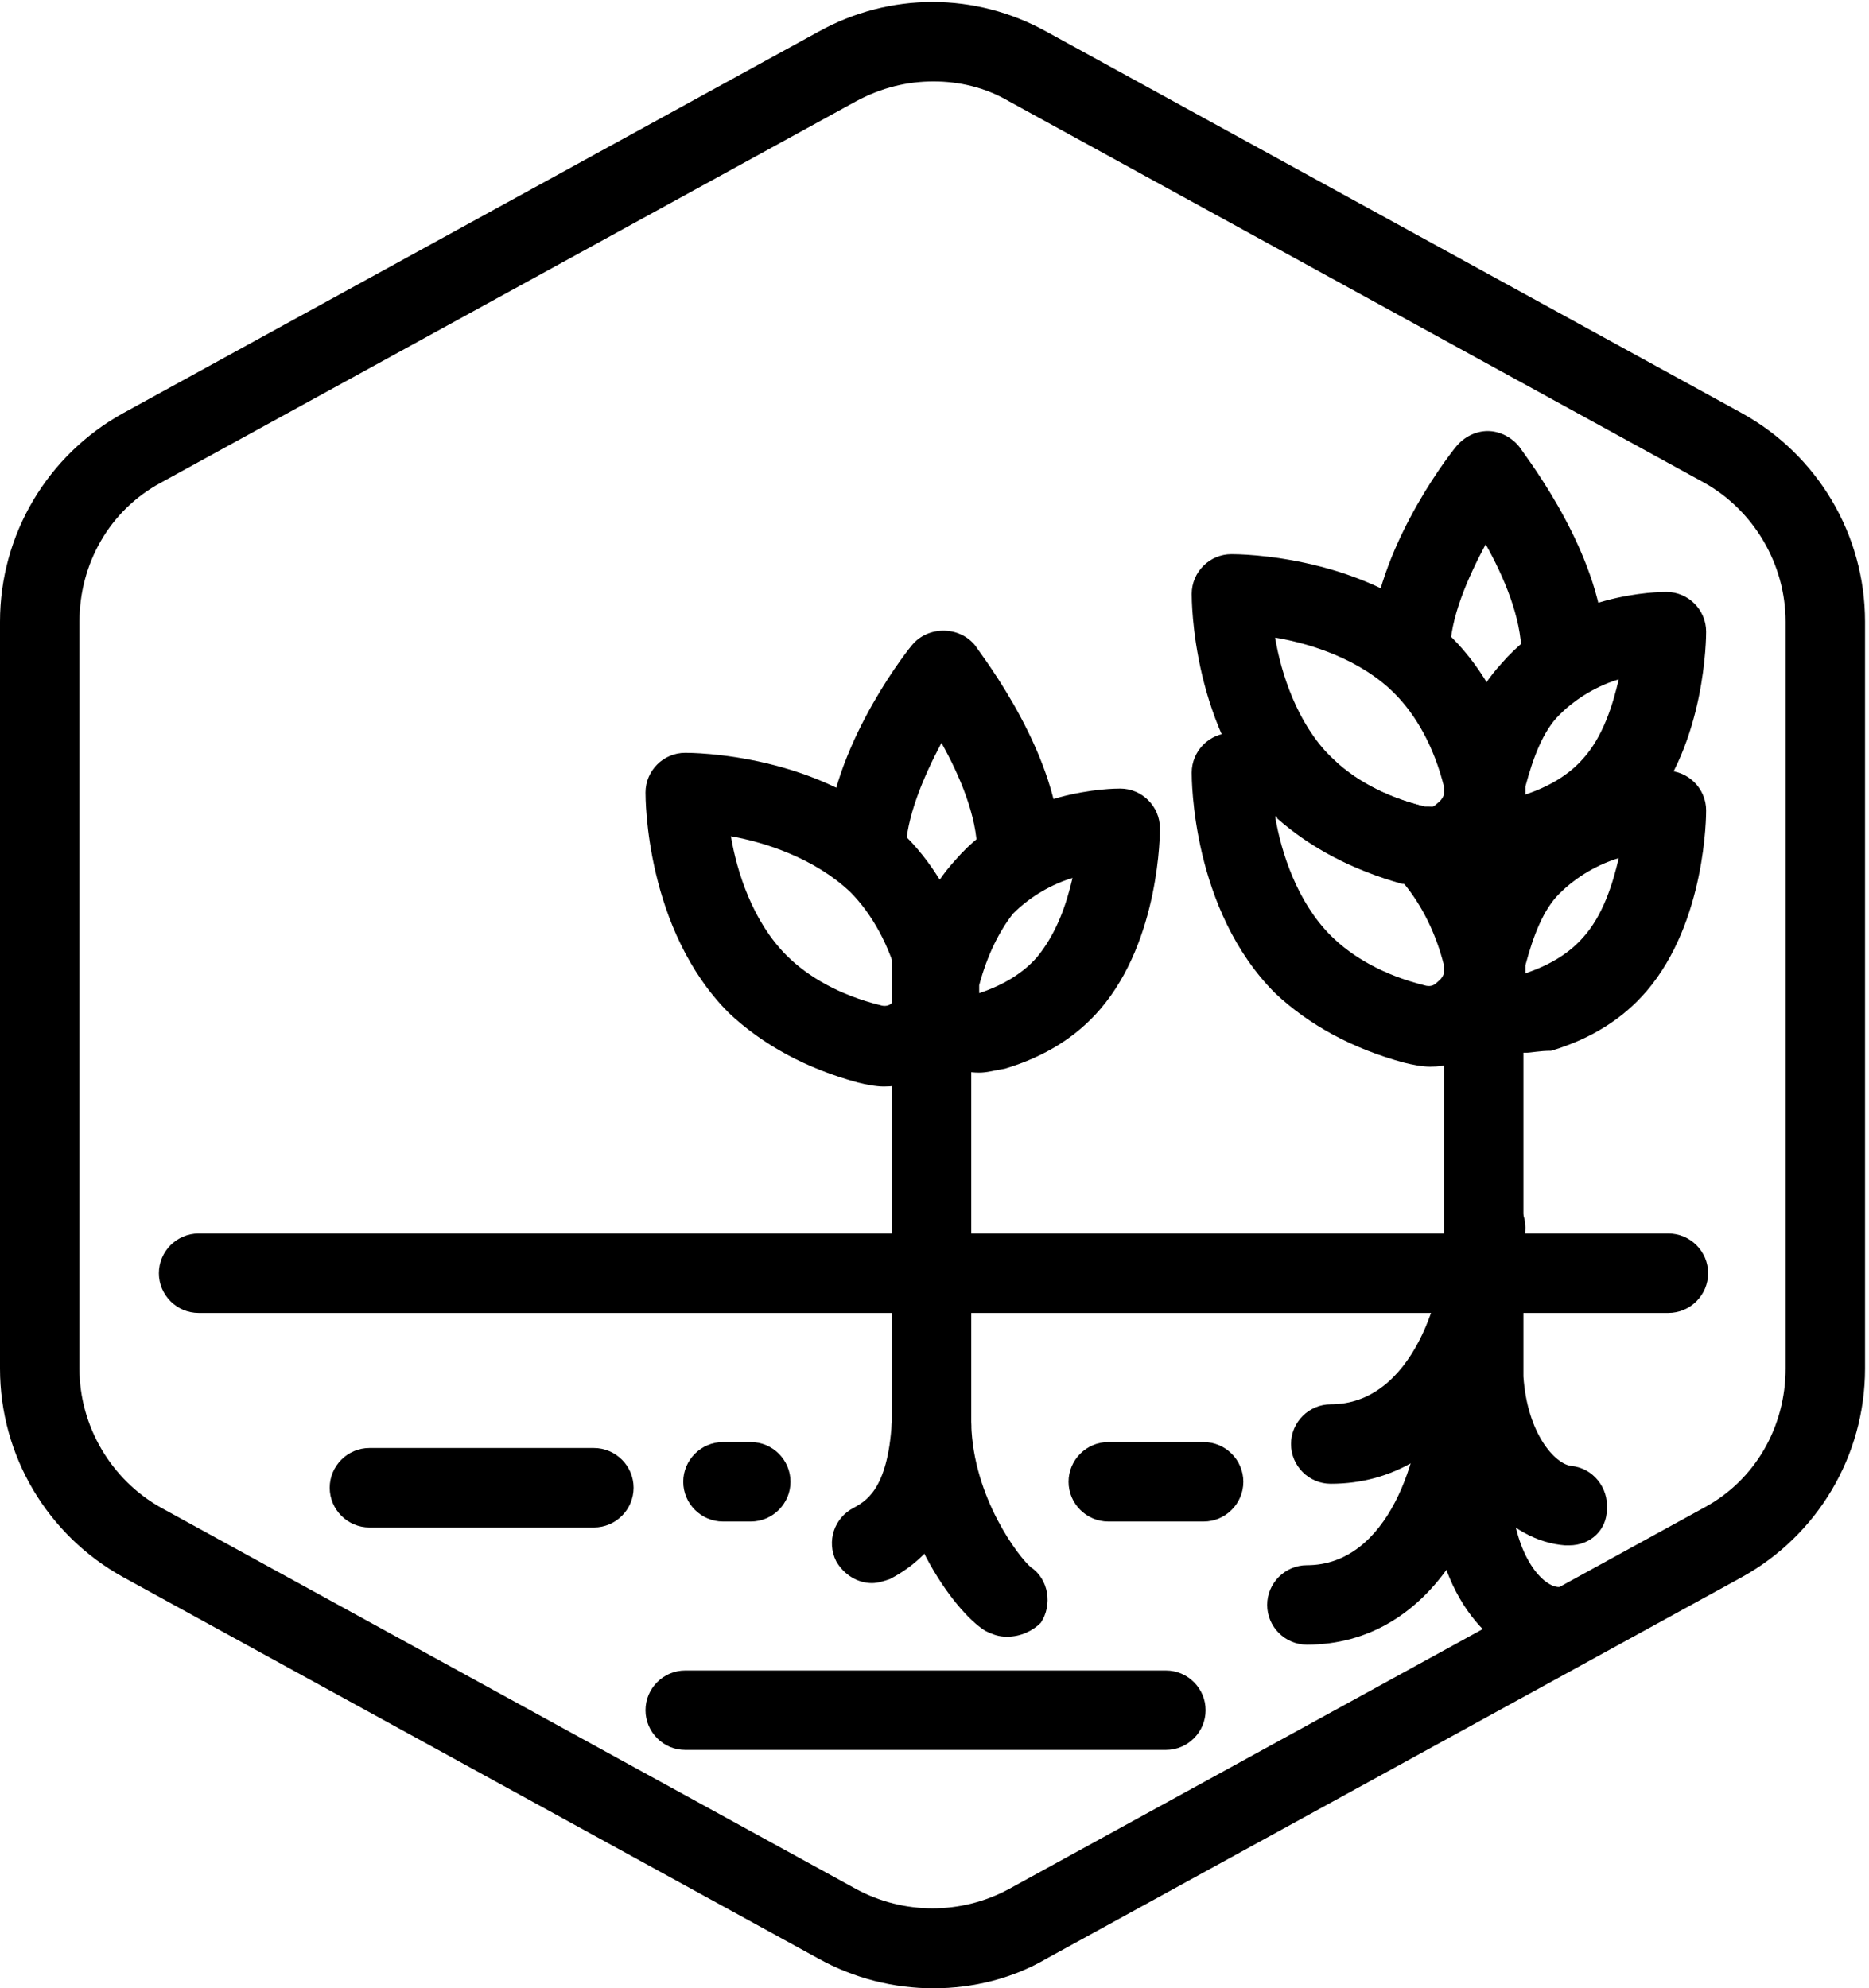 <?xml version="1.0" encoding="utf-8"?>
<!-- Generator: Adobe Illustrator 25.0.1, SVG Export Plug-In . SVG Version: 6.00 Build 0)  -->
<svg version="1.1" id="Layer_1" xmlns="http://www.w3.org/2000/svg" xmlns:xlink="http://www.w3.org/1999/xlink" x="0px" y="0px"
	 viewBox="0 0 94.1 100.1" style="enable-background:new 0 0 94.1 100.1;" xml:space="preserve">
<path d="M43.9,79.7c-0.7,0-1.4-0.4-1.8-1.1c-0.5-1-0.1-2.2,0.9-2.7c0.5-0.3,1.7-0.8,1.9-4.3V47.9c0-1.1,0.9-2,2-2s2,0.9,2,2v23.8
	v0.1c-0.3,4-1.6,6.4-4.1,7.7C44.5,79.6,44.2,79.7,43.9,79.7z"/>
<path d="M44.5,54.7c-0.4,0-0.9-0.1-1.3-0.2c-2.6-0.7-4.8-1.9-6.5-3.5c-4.2-4.2-4.2-10.8-4.2-11.1c0-1.1,0.9-2,2-2
	c0.3,0,6.9,0,11.1,4.2c1.6,1.6,2.8,3.8,3.5,6.5c0.2,0.8,0.2,1.7,0,2.5c-0.3,1.2-1.1,2.3-2.3,2.9C46.1,54.5,45.3,54.7,44.5,54.7z
	 M36.8,42.1c0.3,1.8,1.1,4.3,2.8,6c1.1,1.1,2.7,2,4.7,2.5l0,0c0.3,0.1,0.5,0,0.6-0.1s0.3-0.2,0.4-0.5c0-0.1,0-0.3,0-0.4
	c-0.5-2-1.4-3.6-2.5-4.7C41,43.2,38.5,42.4,36.8,42.1z"/>
<path d="M49.3,54c-1,0-1.9-0.4-2.6-1.1c-1.1-1.1-1.6-2.7-1.2-4.3c0.5-2.2,1.4-4,2.6-5.3c3.1-3.6,8-3.6,8.3-3.6c1.1,0,2,0.9,2,2
	c0,0.2,0,5.6-3,9.1c-1.2,1.4-2.8,2.4-4.8,3C50,53.9,49.7,54,49.3,54z M49.4,50L49.4,50L49.4,50z M54,44.2c-1,0.3-2.1,0.9-3,1.8
	c-0.7,0.9-1.3,2.1-1.7,3.6l0,0c0,0.2,0,0.3,0,0.4c1.2-0.4,2.2-1,2.9-1.8C53.2,47,53.7,45.5,54,44.2z M47.4,49.1L47.4,49.1L47.4,49.1
	z"/>
<path d="M51.2,44.9c-1.1,0-2-0.9-2-2c0-1.8-0.9-3.9-1.8-5.5c-0.9,1.7-1.8,3.8-1.8,5.5c0,1.1-0.9,2-2,2s-2-0.9-2-2
	c0-4.8,3.8-9.8,4.3-10.4c0.8-1,2.4-1,3.2,0c0.4,0.6,4.3,5.6,4.3,10.4C53.2,44,52.3,44.9,51.2,44.9z"/>
<path d="M76.8,53c-1,0-1.9-0.4-2.6-1c-1.1-1.1-1.6-2.7-1.2-4.3l0,0c0.5-2.2,1.4-4,2.6-5.3c3.1-3.6,8.1-3.6,8.3-3.6c1.1,0,2,0.9,2,2
	c0,0.2,0,5.6-3,9.1c-1.2,1.4-2.8,2.4-4.8,3C77.5,52.9,77.1,53,76.8,53z M76.9,49L76.9,49L76.9,49z M76.8,48.6L76.8,48.6
	c0,0.2,0,0.3,0,0.4c1.2-0.4,2.2-1,2.9-1.8c1-1.1,1.5-2.7,1.8-4c-1,0.3-2.1,0.9-3,1.8C77.7,45.8,77.2,47.1,76.8,48.6z"/>
<path d="M72,53.7c-0.4,0-0.9-0.1-1.3-0.2c-2.6-0.7-4.8-1.9-6.5-3.5C60,45.8,60,39.2,60,38.9c0-1.1,0.9-2,2-2c0.1,0,1.7,0,3.9,0.5
	c0.4,0.1,0.7,0.3,1,0.6l0.1,0.1c1.2,1.2,2.7,2,4.7,2.5c0.1,0,0.1,0,0.2,0c0.5,0,1,0.2,1.3,0.6c1.6,1.6,2.7,3.7,3.4,6.3
	c0.2,0.8,0.2,1.7,0,2.5c-0.3,1.2-1.1,2.3-2.3,2.9C73.6,53.5,72.8,53.7,72,53.7z M64.2,41.1c0.3,1.8,1.1,4.3,2.8,6
	c1.1,1.1,2.7,2,4.7,2.5c0.3,0.1,0.5,0,0.6-0.1s0.3-0.2,0.4-0.5c0-0.1,0-0.3,0-0.4c-0.4-1.6-1.1-3-2-4.1h-0.1
	c-2.5-0.7-4.6-1.8-6.3-3.3C64.3,41.1,64.3,41.1,64.2,41.1z"/>
<path d="M76.8,44c-1,0-1.9-0.4-2.6-1c-1.1-1.1-1.6-2.7-1.2-4.3l0,0c0.5-2.2,1.4-4,2.6-5.3c3.1-3.6,8-3.6,8.3-3.6c1.1,0,2,0.9,2,2
	c0,0.2,0,5.6-3,9.1c-1.2,1.4-2.8,2.4-4.8,3C77.5,43.9,77.1,44,76.8,44z M76.9,40L76.9,40L76.9,40z M76.8,39.6L76.8,39.6
	c0,0.2,0,0.3,0,0.4c1.2-0.4,2.2-1,2.9-1.8c1-1.1,1.5-2.7,1.8-4c-1,0.3-2.1,0.9-3,1.8C77.7,36.8,77.2,38.1,76.8,39.6z"/>
<path d="M78.6,34.9c-1.1,0-2-0.9-2-2c0-1.8-0.9-3.9-1.8-5.5c-0.9,1.7-1.8,3.7-1.8,5.5c0,1.1-0.9,2-2,2s-2-0.9-2-2
	c0-4.8,3.8-9.8,4.3-10.4c0.4-0.5,1-0.8,1.6-0.8l0,0c0.6,0,1.2,0.3,1.6,0.8c0.4,0.6,4.3,5.6,4.3,10.4C80.6,34,79.7,34.9,78.6,34.9z"
	/>
<path d="M84,66.1H10c-1.1,0-2-0.9-2-2s0.9-2,2-2h74c1.1,0,2,0.9,2,2S85.1,66.1,84,66.1z"/>
<path d="M47,100.1c-2,0-4-0.5-5.8-1.5l-35-19.2C2.4,77.3,0,73.3,0,68.9V31.3c0-4.4,2.4-8.4,6.2-10.5l35-19.2c3.6-2,7.9-2,11.5,0
	l35,19.2c3.8,2.1,6.2,6.1,6.2,10.5v37.6c0,4.4-2.4,8.4-6.2,10.5l-35,19.2C51,99.6,49,100.1,47,100.1z M47,4.1c-1.3,0-2.6,0.3-3.9,1
	l-35,19.2c-2.6,1.4-4.1,4.1-4.1,7v37.6c0,2.9,1.6,5.6,4.1,7l35,19.2c2.4,1.3,5.3,1.3,7.7,0l35-19.2c2.6-1.4,4.1-4.1,4.1-7V31.3
	c0-2.9-1.6-5.6-4.1-7l-35-19.2C49.6,4.4,48.3,4.1,47,4.1z"/>
<path d="M29.9,76.9H18.6c-1.1,0-2-0.9-2-2s0.9-2,2-2h11.3c1.1,0,2,0.9,2,2S31,76.9,29.9,76.9z"/>
<path d="M58.7,88.1H34.5c-1.1,0-2-0.9-2-2s0.9-2,2-2h24.2c1.1,0,2,0.9,2,2S59.8,88.1,58.7,88.1z"/>
<path d="M37.8,76.6h-1.4c-1.1,0-2-0.9-2-2s0.9-2,2-2h1.4c1.1,0,2,0.9,2,2S38.9,76.6,37.8,76.6z"/>
<path d="M60.6,76.6h-4.8c-1.1,0-2-0.9-2-2s0.9-2,2-2h4.8c1.1,0,2,0.9,2,2S61.7,76.6,60.6,76.6z"/>
<path d="M72,44.7c-0.4,0-0.9-0.1-1.3-0.2c-2.6-0.7-4.8-1.9-6.5-3.5C60,36.8,60,30.2,60,29.9c0-1.1,0.9-2,2-2c0.3,0,6.9,0,11.1,4.2
	c1.6,1.6,2.8,3.8,3.5,6.5c0.2,0.8,0.2,1.7,0,2.5c-0.3,1.2-1.1,2.3-2.3,2.9C73.6,44.5,72.8,44.7,72,44.7z M64.2,32.1
	c0.3,1.8,1.1,4.3,2.8,6c1.1,1.1,2.7,2,4.7,2.5l0,0c0.3,0.1,0.5,0,0.6-0.1s0.3-0.2,0.4-0.5c0-0.1,0-0.3,0-0.4c-0.5-2-1.4-3.6-2.5-4.7
	C68.5,33.2,66,32.4,64.2,32.1z"/>
<path d="M50.7,82.4c-0.4,0-0.7-0.1-1.1-0.3c-1.6-1-4.7-5.3-4.7-10.4c0-1.1,0.9-2,2-2s2,0.9,2,2c0.1,3.7,2.4,6.7,3,7.2
	c0.9,0.6,1.1,1.9,0.5,2.8C52,82.1,51.4,82.4,50.7,82.4z"/>
<path d="M79,77.8c-0.1,0-0.1,0-0.2,0c-2.7-0.2-5.7-2.9-6.1-8.2v-0.1V45.6c0-1.1,0.9-2,2-2s2,0.9,2,2v23.7c0.2,2.9,1.6,4.4,2.4,4.5
	c1.1,0.1,1.9,1.1,1.8,2.2C80.9,77,80.1,77.8,79,77.8z"/>
<path d="M65.8,82.8c-1.1,0-2-0.9-2-2s0.9-2,2-2c4.1,0,5.8-5.5,5.8-8.9c0-1.1,1-2,2-2c1.1,0,2,0.9,2,2C75.5,76.3,72.1,82.8,65.8,82.8
	z"/>
<path d="M67,74.7c-1.1,0-2-0.9-2-2s0.9-2,2-2c4.1,0,5.8-5.5,5.8-8.9c0-1.1,0.9-2,2-2l0,0c1.1,0,2,0.9,2,2
	C76.7,68.2,73.3,74.7,67,74.7z"/>
<path d="M78.4,83.8c-0.1,0-0.1,0-0.2,0c-2.7-0.2-5.7-2.9-6.1-8.2c-0.1-1.1,0.8-2.1,1.9-2.1c1.1-0.1,2.1,0.8,2.1,1.9
	c0.2,3,1.6,4.5,2.4,4.5c1.1,0.1,1.9,1.1,1.8,2.2C80.3,83,79.4,83.8,78.4,83.8z"/>
</svg>
